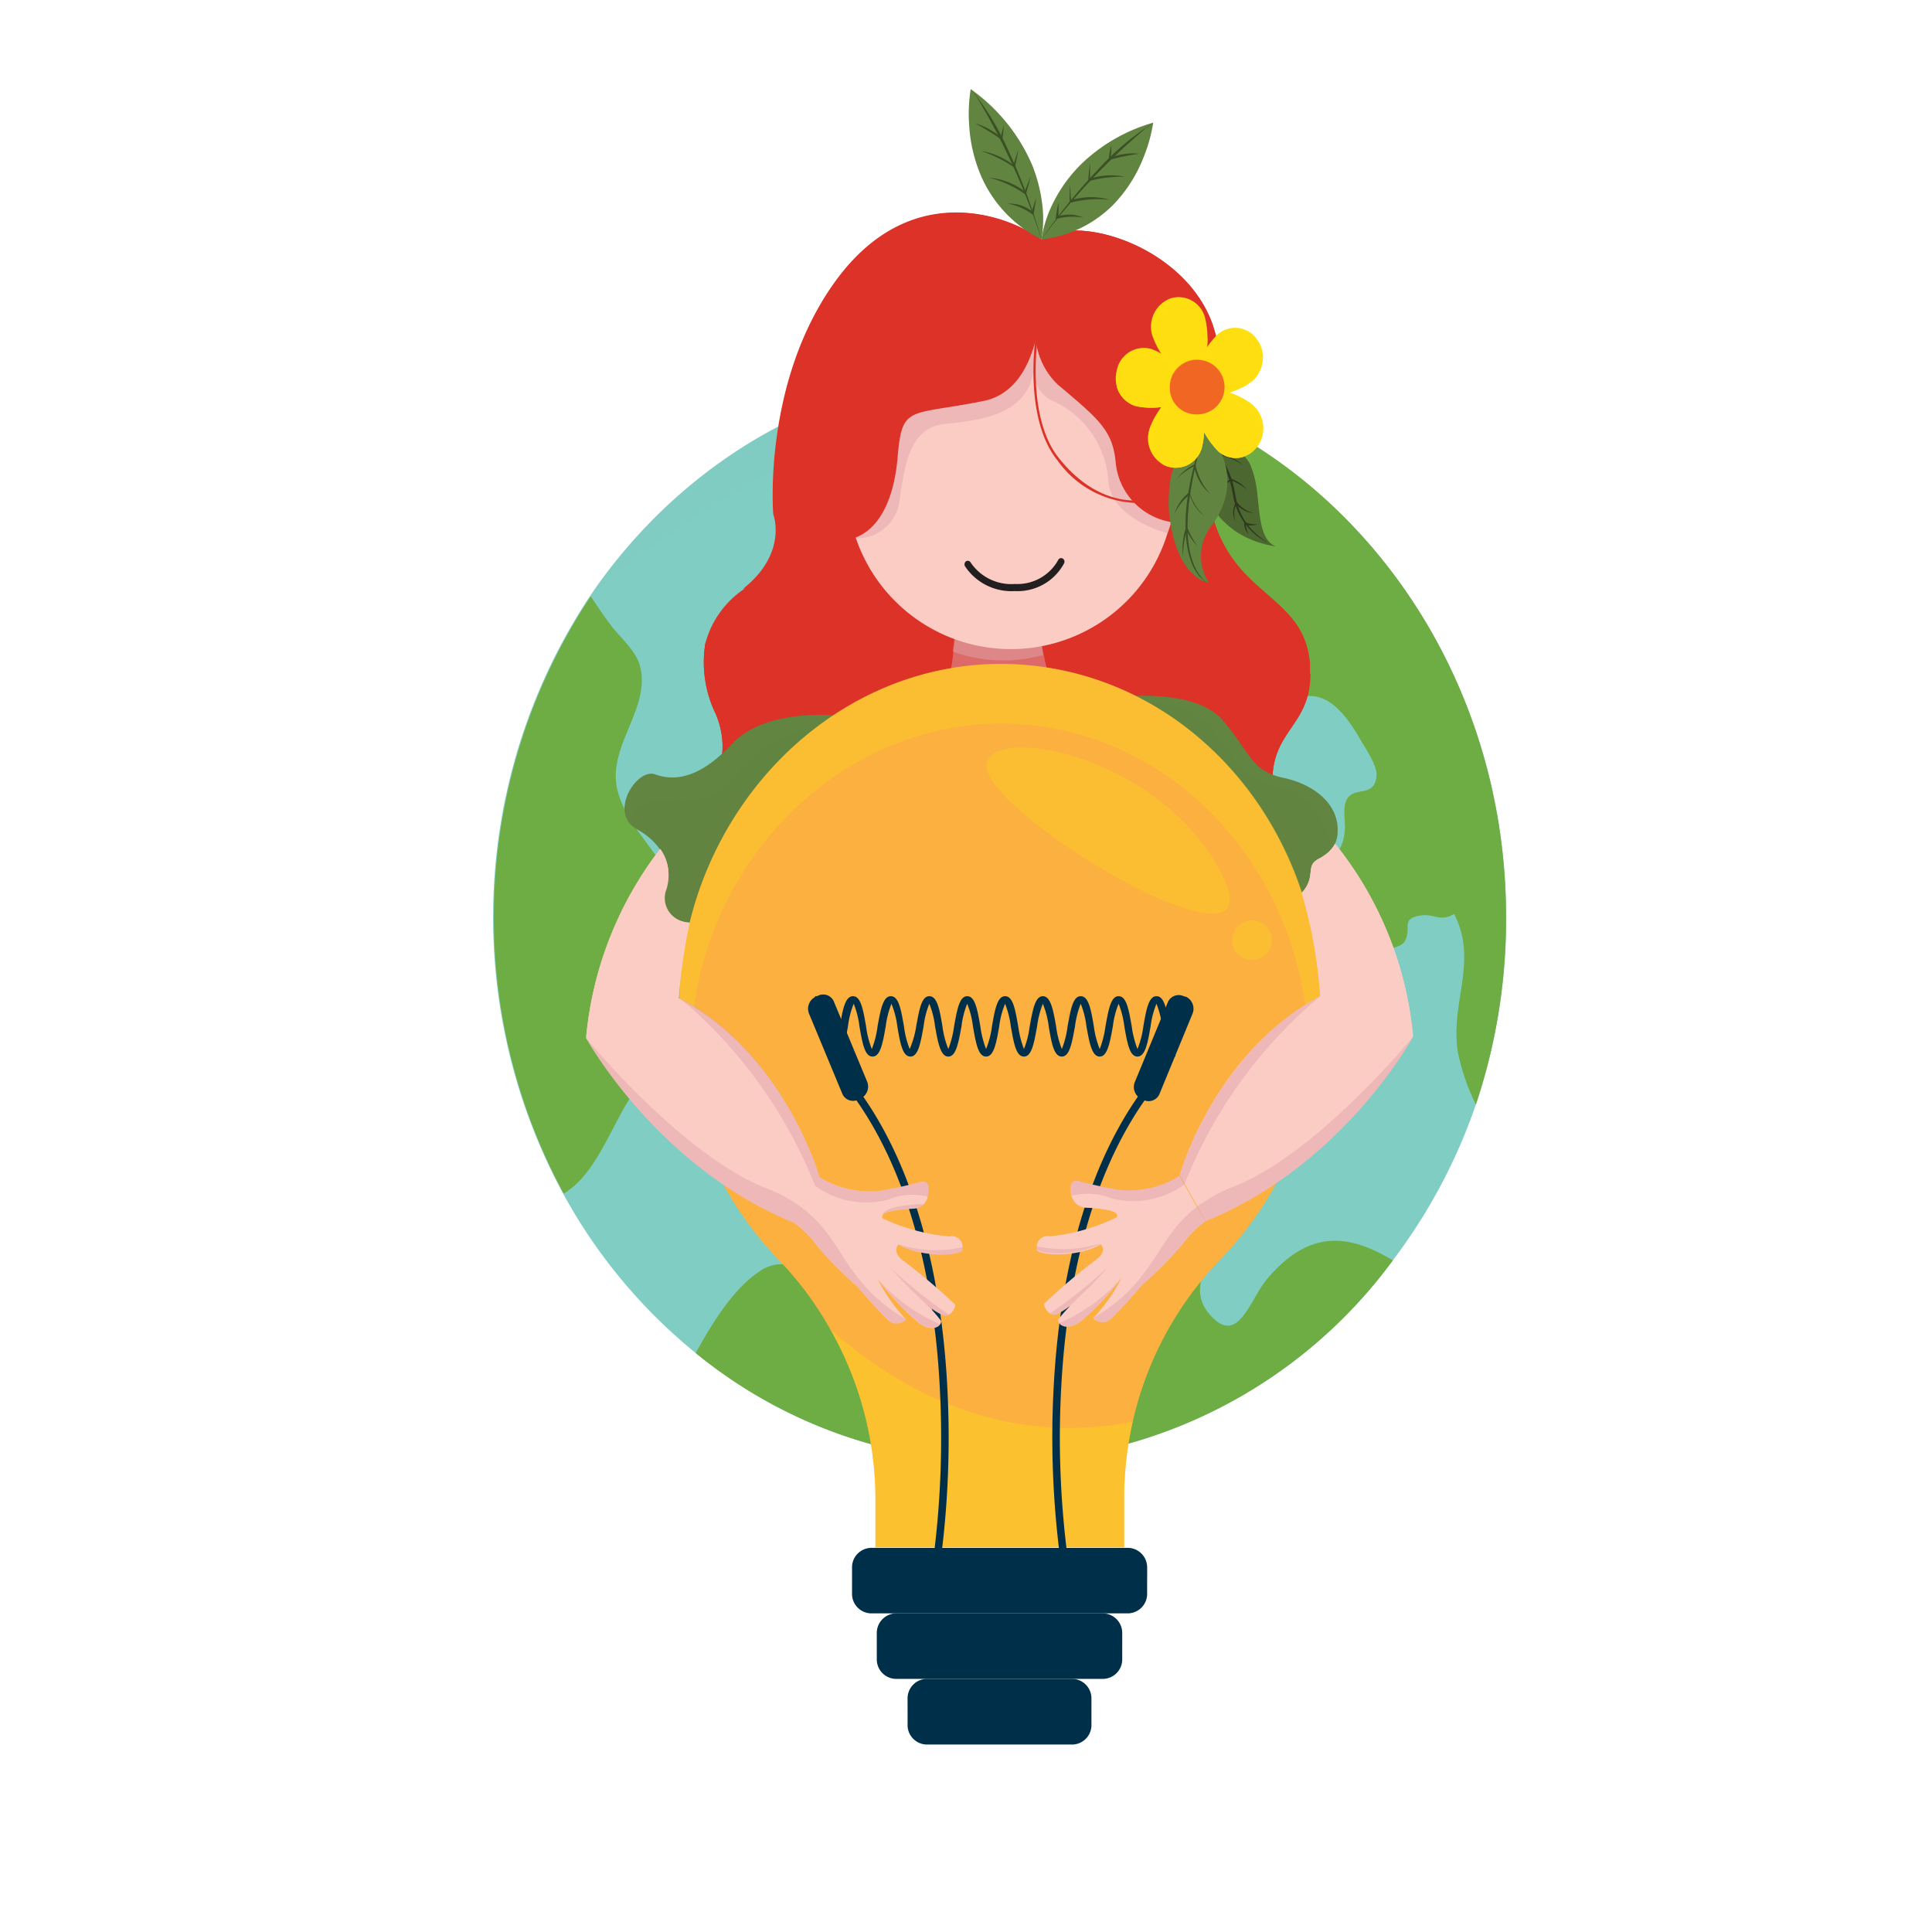 <svg xmlns="http://www.w3.org/2000/svg" viewBox="0 0 128 128"><defs><style>.a,.f{fill:#80cdc4;}.b,.d{fill:#6ead43;}.c,.d{opacity:0.24;}.aa,.ac,.ae,.ag,.aj,.al,.ao,.ar,.d,.f,.i,.m,.p,.q,.u,.w{isolation:isolate;}.e,.f,.q{opacity:0.33;}.g{fill:#dc3227;}.h,.i{opacity:0.7;}.i{fill:#e0a4ab;}.j{fill:#fbccc3;}.aj,.al,.k,.m{fill:#fede10;}.l,.m{opacity:0.59;}.n,.p,.q{fill:#4c6830;}.o,.p{opacity:0.3;}.r{fill:#2d381e;}.ae,.ag,.s,.u,.w{fill:#628441;}.t,.u{opacity:0.38;}.v,.w{opacity:0.28;}.x{fill:#3b5125;}.aa,.ac,.y{fill:#f16623;}.aa,.z{opacity:0.61;}.ab,.ac{opacity:0.42;}.ad,.ae{opacity:0.32;}.af,.ag{opacity:0.31;}.ah{fill:#fbb040;}.ai,.aj{opacity:0.6;}.ak,.al{opacity:0.54;}.am,.ao,.ar{fill:#003049;}.an,.ao{opacity:0.43;}.ap{fill:#231f20;}.aq,.ar{opacity:0.66;}</style></defs><title>img</title><path class="a" d="M99.78,60.75a38.48,38.48,0,0,1-2,12.43A36.92,36.92,0,0,1,92.28,83.5,32.67,32.67,0,0,1,66.22,96.86a31.91,31.91,0,0,1-20.13-7.22A35.42,35.42,0,0,1,37.3,79.06a38.46,38.46,0,0,1,1.79-39.57h0c6.1-9,16-14.85,27.12-14.85a31.73,31.73,0,0,1,4.6.34h0C87.19,27.39,99.78,42.48,99.78,60.75Z"/><path class="b" d="M99.78,60.75a38.48,38.48,0,0,1-2,12.43,14.33,14.33,0,0,1-1.19-3.46c-.53-3.33,1.37-6-.25-9.17-.9.54-1.3,0-2.13.09-1.49.2-.64.83-1.14,1.72s-4.38.68-4.84-.15a7.93,7.93,0,0,1,0-5c.54-1.11.8-1.14.88-2.38,0-.6-.19-1.51.21-2,.56-.7,1.82,0,1.88-1.52,0-.69-.79-1.81-1.13-2.41-1-1.71-2.28-3.32-4.17-2.62s-2.73,1.49-4.77.8c-1.42-.48-1.19,0-2.5.49-.87.3-1.53-.21-2.26-.42s-1.6-.73-2.35.2,0,1.94-.82,2.53c-1,.75-1.94-.54-2,1.45,0,1.1.41,2.07.11,3.19-1.16.68-4.72-.79-4.82-2.37-.07-1,2-2.65,2.54-3.32.93-1.08,1.16-1.41.87-2.72-.34-1.61-.84-1.87.53-3.11,1.07-1,1.57-1.8,3-2,.81-.1,2.42.18,2.37-1.2,0-.63-.86-1.07-1-1.72-.11-.47.16-.94.14-1.39-.14-2.67-2.29.16-2.35-1.59,0-.54.9-1.09,1-1.74a4.09,4.09,0,0,0-.74-1.85c-.79-1.62-2.09-3.1-2.1-5.06a5.66,5.66,0,0,1,.2-1.51h0C87.18,27.39,99.78,42.48,99.78,60.75Z"/><path class="b" d="M57.17,33.22a2.79,2.79,0,0,1,1.65-1.08c.67-.16.67,0,1.31.33A3.26,3.26,0,0,0,62,33c.41,0,.8-.5,1.23-.44.83.11,1.09,1.24,1.39,1.89.5,1.08,1,1.26,2,1.85,1.33.84.68,1.76,0,2.93a6,6,0,0,0-1,2.76,7,7,0,0,1-.1,1.47c-.31.63-.94.46-1.63.57-1.38.24-1.77,1-2.26,2.34a10,10,0,0,0-.48,1.88,6.08,6.08,0,0,1-.35,2.16c-.61.88-2.08.48-2.85.06a3.43,3.43,0,0,0-1.9-.58c-1.08,0-1.48-.63-2.25-1.45-1.31-1.39-3-2.85-1.22-4.72a3.61,3.61,0,0,1,1.35-.89c.48-.09,1,.34,1.51.47,1.58.42,1-.54,1.73-1.55a7.72,7.72,0,0,1,2.13-1.69c1.15-.73,1.23-1,.52-2.28a10.41,10.41,0,0,0-1.94-2.64c-.69-.63-2-1.6-.59-2.32Z"/><path class="b" d="M92.28,83.5A32.67,32.67,0,0,1,66.22,96.86a31.91,31.91,0,0,1-20.13-7.22c1.15-2.07,2.49-4.25,4.26-5.43s3.36.21,5,1.3c1.3.84,2.22,3.66,4.08,2.74s.79-3.13,1.81-4.44c1.34-1.73,2.67-1.68,2.46-4.16-.17-2.11-.15-4.9,2.3-4.26a3.67,3.67,0,0,1,2.2,1.35c.34.61,0,1.85.5,2.38,1.61,1.65,2.19-1.59,3-2.32,1.42-1.26,4.09-3.17,5.85-1.31.67.7.34,1.82.57,2.7.35,1.33,1.57,1.78,2,2.8,1,2.17-1.88,4,.09,6.17,1.81,2,2.58-1,3.7-2.38C86.8,81.33,89.46,81.82,92.28,83.5Z"/><path class="b" d="M60.8,65.58c-.52,1.4-2.36.81-3.38.83-1.34,0-2.65,1-3.74,1.81C51.84,69.6,51.47,70.65,49,71c-2.25.29-5.1-1.11-6.65.87-1.74,2.21-2.63,5.77-5,7.21a38.46,38.46,0,0,1,1.79-39.57h0c.43.64.85,1.28,1.3,1.87.66.9,1.8,1.78,2,2.92.6,2.78-2.31,5.27-1.5,8.17.5,1.82,1.93,3.28,2.93,4.82.72,1.12.67,1.29,1.66,1.13.73-.11,1.47-1,2.27-.87s.94.67,1.58,1.22a3.13,3.13,0,0,0,2.34.8c1.34.05,3.05-.3,4.3.3.68.33,1.21,1,1.9,1.38s1.18.34,1.71.6C60.6,62.3,61.26,64.34,60.8,65.58Z"/><g class="c"><path class="d" d="M97.74,73.18C99.39,35.87,71.26,25.13,70.83,25c16.35,2.42,29,17.51,29,35.78A38.48,38.48,0,0,1,97.74,73.18Z"/></g><g class="c"><path class="d" d="M37.3,79.06a38.46,38.46,0,0,1,1.79-39.57C38.92,39.84,31.13,55.47,37.3,79.06Z"/></g><g class="c"><path class="d" d="M92.28,83.5A32.67,32.67,0,0,1,66.22,96.86a31.91,31.91,0,0,1-20.13-7.22S69.64,100.22,92.28,83.5Z"/></g><g class="e"><path class="f" d="M70.83,25C52.78,27,39.09,39.49,39.09,39.49h0c6.1-9,16-14.85,27.12-14.85a31.73,31.73,0,0,1,4.6.34Z"/></g><path class="g" d="M84.43,53.14c.84,5-3.65,8.52-6.34,6.88s-8.73-5.73-17.49-1.14-13.93-1.56-14-3.94,2.2-4.26.83-7.62a7.81,7.81,0,0,1-.7-4.69,6.29,6.29,0,0,1,2.53-3.58c3-2.38,2-4.95,2-4.95s.46-.53,1.23-1.38c3.1-3.38,11.3-11.76,15.93-11.37h0l.37,0C73,22.13,77.21,28.6,79.18,32c.72,1.26,1.14,2.12,1.14,2.12a8.88,8.88,0,0,0,1.17,2.63c1.94,2.93,5,3.55,5.3,7.2q0,.32,0,.6C86.85,48.5,83.63,48.37,84.43,53.14Z"/><path class="g" d="M81.48,36.79c-.76.45-.32,1.91-1.08,2.3-.94.49-2.26-2.35-3-1.35a2.1,2.1,0,0,1-1.84.87l-.8-2.06s0-1.4,0-1.93.8-1.39.8-1.39A13.81,13.81,0,0,1,79.18,32c.72,1.26,1.14,2.12,1.14,2.12A8.88,8.88,0,0,0,81.48,36.79Z"/><path class="g" d="M84.43,53.14c.84,5-3.65,8.52-6.34,6.88s-8.73-5.73-17.49-1.14-13.93-1.56-14-3.94,2.2-4.26.83-7.62a7.81,7.81,0,0,1-.7-4.69,4.37,4.37,0,0,0,6,1.14c4.62-2.45,5.38-4.09,8.37-2.07s9.18,2.95,11.83-.06S80,40,82.06,44c1.3,2.61,3.6,2.22,4.76.6C86.85,48.5,83.63,48.37,84.43,53.14Z"/><g class="h"><path class="i" d="M69.74,45.63a5.65,5.65,0,0,1-7,0,20.3,20.3,0,0,0,.43-2.46c.14-1.08.23-2.05.23-2.05l5.56.82a8.62,8.62,0,0,0,.19,1.45A19.71,19.71,0,0,0,69.74,45.63Z"/></g><g class="h"><path class="i" d="M69.12,43.39a9.88,9.88,0,0,1-6-.22c.14-1.08.23-2.05.23-2.05l5.56.82A8.62,8.62,0,0,0,69.12,43.39Z"/></g><path class="j" d="M78.09,31.05a12.58,12.58,0,0,1-.74,4.28,10.85,10.85,0,0,1-20.66.28,12.73,12.73,0,0,1-.83-4.56c0-.27,0-.53,0-.79C56.26,24,61.08,19.08,67,19.08a10.57,10.57,0,0,1,6.4,2.18A12.26,12.26,0,0,1,78.09,31.05Z"/><g class="h"><path class="i" d="M78.09,31.05a12.58,12.58,0,0,1-.74,4.28c-.46-.13-3.85-1.13-3.92-3.55a6.27,6.27,0,0,0-3.54-5.15,2.32,2.32,0,0,1-1.44-1.95C68,27.43,65,27.86,62.71,28.07s-2.72,2.25-3.1,5a2.84,2.84,0,0,1-2.92,2.59A12.75,12.75,0,0,1,55.85,31q0-.39,0-.78a10.8,10.8,0,0,0,.81-2.19c.05-.78,4.37-4.92,5.47-5.78a20.44,20.44,0,0,1,4.06-2.09A7.85,7.85,0,0,1,69.74,20a21.34,21.34,0,0,1,3.63,1.27A12.26,12.26,0,0,1,78.09,31.05Z"/></g><path class="g" d="M69.08,18.47a19.28,19.28,0,0,1-.23,2.93c-.06.37-.14.74-.23,1.11-.5,1.95-1.51,3.67-3.48,4.06-5,1-5.38.21-5.68,3.82-.29,3.38-2,7.33-7.09,4.4a9.66,9.66,0,0,1-1.08-.69s-.72-8.68,4.06-15.35S66.34,14,69,15.86A22,22,0,0,1,69.08,18.47Z"/><path class="g" d="M80.32,34.16a4.41,4.41,0,0,1-6.4-3.5c-.2-2.13-1.06-2.84-3.85-5.19a4.83,4.83,0,0,1-1.45-3,11.13,11.13,0,0,1-.14-1.16,19.19,19.19,0,0,1,.08-3A24.09,24.09,0,0,1,69,15.86c2.39-1.75,9.6.49,11.37,5.73a16.2,16.2,0,0,1,.75,4.12A32.37,32.37,0,0,1,80.32,34.16Z"/><path class="g" d="M81.07,25.72A6.67,6.67,0,0,1,79.6,23.4c-2.95-7-5.26-4.1-10.52-4.93l-.52-.09a14.45,14.45,0,0,1-2.43-.72C58.69,14.77,52.22,25.53,52.5,32c0,.23,0,.46,0,.68a11.53,11.53,0,0,1-.16,2.07c-.64,3.9-3.11,4.26-3.11,4.26,3-2.38,2-4.95,2-4.95s-.72-8.68,4.06-15.35S66.34,14,69,15.86c2.39-1.75,9.59.49,11.37,5.73A16.2,16.2,0,0,1,81.07,25.72Z"/><path class="g" d="M75.2,33.32a6.66,6.66,0,0,1-5.14-2.82c-2.27-2.8-1.45-8.17-1.44-8.22l.14,0c0,.06-.81,5.35,1.41,8.09C73,33.91,76,33.08,76.05,33.07l0,.15A3.06,3.06,0,0,1,75.2,33.32Z"/><path class="k" d="M80,22.41a6.55,6.55,0,0,1-.14,1.34c-.15.62-.4,1.12-.79,1.25A1.2,1.2,0,0,1,78,24.65h0a5.09,5.09,0,0,1-.65-.66,5.62,5.62,0,0,1-1-1.77,2,2,0,0,1,1.21-2.45,1.8,1.8,0,0,1,2.28,1.3A5.5,5.5,0,0,1,80,22.41Z"/><path class="k" d="M80,22.41a6.55,6.55,0,0,1-.14,1.34,3.92,3.92,0,0,1-.59.47,1.84,1.84,0,0,1-1.26.43h0a5.09,5.09,0,0,1-.65-.66l0-.14A2.73,2.73,0,0,0,80,22.41Z"/><g class="l"><path class="m" d="M79.52,20.45a1.69,1.69,0,0,0-1.65-.32,2,2,0,0,0-1.21,2.45,5.86,5.86,0,0,0,1.06,1.85,5.76,5.76,0,0,1-1.39-2.21,2,2,0,0,1,1.21-2.45A1.75,1.75,0,0,1,79.52,20.45Z"/></g><path class="k" d="M78.88,25.9c-.11.45-.61.75-1.22.92a5,5,0,0,1-2.4.09A1.87,1.87,0,0,1,74,25.65a2.1,2.1,0,0,1,0-1.14,1.82,1.82,0,0,1,2.23-1.4C77.17,23.39,79.13,24.85,78.88,25.9Z"/><path class="k" d="M77.76,26.77l-.1.05a5,5,0,0,1-2.4.09A1.87,1.87,0,0,1,74,25.65c.69.51,2.49,1.56,3.59-.41Z"/><g class="l"><path class="m" d="M78.88,25.88c-.19-1-1.83-2.17-2.69-2.41A1.82,1.82,0,0,0,74,24.87a3.06,3.06,0,0,0,0,.32,2.26,2.26,0,0,1,0-.68,1.82,1.82,0,0,1,2.23-1.4C77.16,23.38,79.1,24.83,78.88,25.88Z"/></g><path class="n" d="M84.52,36.2a6.79,6.79,0,0,1-2-.62A5.41,5.41,0,0,1,81,34.47a4.14,4.14,0,0,1-.51-.66A4.77,4.77,0,0,1,80,32.76h0a9.06,9.06,0,0,1-.21-4.07,4.69,4.69,0,0,1,2.89,1.83,2,2,0,0,1,.24.49,6.68,6.68,0,0,1,.35,1.45C83.47,34.07,83.46,35.78,84.52,36.2Z"/><g class="o"><path class="p" d="M84.52,36.2a6.79,6.79,0,0,1-2-.62,9.73,9.73,0,0,0,.74-3.13C83.47,34.07,83.46,35.78,84.52,36.2Z"/></g><g class="e"><path class="q" d="M82.63,30.51c-1.52,0-1.67,2.4-1.68,4a4.14,4.14,0,0,1-.51-.66A4.77,4.77,0,0,1,80,32.76h0a9.1,9.1,0,0,1-.21-4.08A4.72,4.72,0,0,1,82.63,30.51Z"/></g><path class="r" d="M79.86,28.89a8.11,8.11,0,0,1,1.69,2.7c.26.68.28,1.43.53,2.1a4,4,0,0,0,1.17,1.7,7.16,7.16,0,0,0,.83.62,6.76,6.76,0,0,1-.87-.56,4.31,4.31,0,0,1-1.54-2.77A8.35,8.35,0,0,0,79.86,28.89Z"/><path class="r" d="M82.35,30.81a5.15,5.15,0,0,0-1.64-.7l.05,0a3.61,3.61,0,0,0-.33,1.26,2.2,2.2,0,0,0,0,.44,2.35,2.35,0,0,1,.06-1.34,4.13,4.13,0,0,1,.17-.45A3.55,3.55,0,0,1,82.35,30.81Z"/><path class="r" d="M82.62,32.44a3.28,3.28,0,0,0-1.09-.61h0a1.59,1.59,0,0,0-.61,1,2,2,0,0,0,0,.42,1.53,1.53,0,0,1,0-.43,1.44,1.44,0,0,1,.63-1.1A2.28,2.28,0,0,1,82.62,32.44Z"/><path class="r" d="M83.05,34a1.75,1.75,0,0,1-1.21-.67h.09a1.63,1.63,0,0,0-.14.95,1.08,1.08,0,0,0,.09.32,1.32,1.32,0,0,1,0-1.32l0-.09A2.17,2.17,0,0,0,83.05,34Z"/><path class="r" d="M83.32,34.72a1.06,1.06,0,0,1-.87,0l.09-.05a1.29,1.29,0,0,0,.11.55,1.3,1.3,0,0,0,.08.17,1,1,0,0,1-.3-.72v-.11A1.51,1.51,0,0,0,83.32,34.72Z"/><path class="s" d="M80.81,33.94a5.3,5.3,0,0,1-.55.9,3.25,3.25,0,0,0-.17,3.77s-1.66-.16-2.39-3.18A11.39,11.39,0,0,1,77.46,34a8.73,8.73,0,0,1,0-1.51c.21-3.09,2.34-3.85,2.34-3.85A4,4,0,0,1,81.23,31,4.46,4.46,0,0,1,80.81,33.94Z"/><g class="t"><path class="u" d="M80.26,34.84a3.25,3.25,0,0,0-.17,3.77s-1.66-.16-2.39-3.18c.67.26,1.75.22,3.11-1.49A5.3,5.3,0,0,1,80.26,34.84Z"/></g><g class="v"><path class="w" d="M81.23,31a3.93,3.93,0,0,0-3.81,1.49c.22-3.09,2.34-3.85,2.34-3.85A4,4,0,0,1,81.23,31Z"/></g><path class="x" d="M79.76,28.68c-.68,2.46-1.71,6.57-.57,8.94a2.61,2.61,0,0,0,.8,1,2.49,2.49,0,0,1-.86-.93C77.87,35.27,78.9,31.11,79.76,28.68Z"/><path class="x" d="M78.38,36.84a4.38,4.38,0,0,1,.23-2c.11.27.23.52.36.77a4,4,0,0,0,.39.59A3.27,3.27,0,0,1,78.57,35h.09A6.59,6.59,0,0,0,78.38,36.84Z"/><path class="x" d="M77.81,34.05a2.89,2.89,0,0,1,1-1.45,3.34,3.34,0,0,0,1,1.6,2.67,2.67,0,0,1-1-1.49l.08,0A3.65,3.65,0,0,0,77.81,34.05Z"/><path class="x" d="M78,31.67a3.54,3.54,0,0,1,1.21-.94l0,.07a3.94,3.94,0,0,0,1,1.95,3.09,3.09,0,0,1-1.11-1.94l.06.05A5.22,5.22,0,0,0,78,31.67Z"/><path class="k" d="M83.27,29.63a1.82,1.82,0,0,1-.9.64,1.73,1.73,0,0,1-1.67-.38,5.83,5.83,0,0,1-1.43-2.51,1.47,1.47,0,0,1,.09-1.24c.65-.84,2.9,0,3.68.73A2.06,2.06,0,0,1,83.27,29.63Z"/><path class="k" d="M82.37,30.27a1.73,1.73,0,0,1-1.67-.38,5.84,5.84,0,0,1-1.44-2.51,2.37,2.37,0,0,1,1-.89C79.87,29.52,81.86,30.16,82.37,30.27Z"/><g class="l"><path class="m" d="M83.41,29.43a2.08,2.08,0,0,0-.54-2.21c-.77-.68-3-1.55-3.66-.74a1,1,0,0,1,.15-.34c.65-.83,2.9,0,3.67.73A2.05,2.05,0,0,1,83.41,29.43Z"/></g><path class="k" d="M79.64,29.61a1.8,1.8,0,0,1-2.28,1.3,1.46,1.46,0,0,1-.31-.14,2,2,0,0,1-.9-2.32c.3-1,1.74-3.09,2.71-2.77.45.15.72.81.84,1.57A6,6,0,0,1,79.64,29.61Z"/><path class="k" d="M79.64,29.61a1.8,1.8,0,0,1-2.28,1.3,1.46,1.46,0,0,1-.31-.14,2.86,2.86,0,0,0,2.47-3.35l.18-.17A6,6,0,0,1,79.64,29.61Z"/><g class="l"><path class="m" d="M79.12,25.84c-1-.21-2.35,1.78-2.64,2.79a2.05,2.05,0,0,0,.77,2.24,2,2,0,0,1-1.1-2.42c.3-1,1.74-3.09,2.71-2.77A.87.87,0,0,1,79.12,25.84Z"/></g><path class="k" d="M83,25.22a2.8,2.8,0,0,1-.36.25c-1,.6-2.78,1.13-3.33.39a1.8,1.8,0,0,1,0-1.6,6,6,0,0,1,1.38-2.12,1.74,1.74,0,0,1,2.56.32A2.06,2.06,0,0,1,83,25.22Z"/><path class="k" d="M82.66,25.47c-1,.6-2.78,1.13-3.33.39a1.8,1.8,0,0,1,0-1.6l.07-.06A4,4,0,0,0,82.66,25.47Z"/><g class="l"><path class="m" d="M83.7,23.86a2,2,0,0,0-.39-1,1.73,1.73,0,0,0-2.56-.32,5.54,5.54,0,0,0-1.58,2.92,5.06,5.06,0,0,1,1.58-3.28,1.74,1.74,0,0,1,2.56.32A2,2,0,0,1,83.7,23.86Z"/></g><path class="y" d="M79.18,27.45a1.81,1.81,0,1,0-1.67-1.8A1.74,1.74,0,0,0,79.18,27.45Z"/><g class="z"><path class="aa" d="M80.75,26.27a1.68,1.68,0,0,1-1.57,1.18,1.74,1.74,0,0,1-1.68-1.8,1.86,1.86,0,0,1,.27-1,1.77,1.77,0,0,0-.1.61,1.75,1.75,0,0,0,1.67,1.81A1.65,1.65,0,0,0,80.75,26.27Z"/></g><g class="ab"><path class="ac" d="M80.59,26.63a2.12,2.12,0,0,0,.1-.62A1.74,1.74,0,0,0,79,24.21,1.64,1.64,0,0,0,77.6,25a1.7,1.7,0,0,1,1.58-1.18,1.73,1.73,0,0,1,1.67,1.8A1.89,1.89,0,0,1,80.59,26.63Z"/></g><path class="s" d="M76.4,8.13a10.2,10.2,0,0,1-.62,2.25,9.44,9.44,0,0,1-2,3.16A7.94,7.94,0,0,1,69,15.86a8,8,0,0,1,.81-2.49,9.45,9.45,0,0,1,1.64-2.31A11.32,11.32,0,0,1,76.4,8.13Z"/><g class="t"><path class="u" d="M76.4,8.13a10.2,10.2,0,0,1-.62,2.25c-1.56-.59-3.39.16-4.38.69A11.23,11.23,0,0,1,76.4,8.13Z"/></g><g class="v"><path class="w" d="M73.78,13.54A7.94,7.94,0,0,1,69,15.86a8,8,0,0,1,.81-2.49C70.92,14.54,72.8,14,73.78,13.54Z"/></g><path class="x" d="M69,15.86a37.58,37.58,0,0,1,3.85-4.74,17.35,17.35,0,0,1,3.6-3l-.54.38A43.07,43.07,0,0,0,69,15.86Z"/><path class="x" d="M73.63,9.61c0,.31,0,.61-.07.91l-.08-.07L74,10.3a4.47,4.47,0,0,1,1.5-.12,16,16,0,0,0-1.95.4l-.1,0C73.48,10.27,73.54,9.94,73.63,9.61Z"/><path class="x" d="M72.22,10.81c0,.37,0,.74,0,1.12l-.08-.07a4.55,4.55,0,0,1,2.4-.15,8.75,8.75,0,0,0-2.45.3C72.12,11.61,72.16,11.21,72.22,10.81Z"/><path class="x" d="M70.91,12.18q0,.59.06,1.17l-.08-.06a2.86,2.86,0,0,1,.64-.16,4.33,4.33,0,0,1,2,.11,7.13,7.13,0,0,0-2.56.18l-.09,0C70.85,13,70.87,12.6,70.91,12.18Z"/><path class="x" d="M70.13,13.41c0,.34,0,.68,0,1L70,14.36a2.46,2.46,0,0,1,.45-.11,2.31,2.31,0,0,1,1.32.17,4,4,0,0,0-1.73.07l-.1,0A10.64,10.64,0,0,1,70.13,13.41Z"/><path class="s" d="M69,15.86a8.45,8.45,0,0,1-4-4.2,10,10,0,0,1-.79-3.37,10.37,10.37,0,0,1,.1-2.38A11.92,11.92,0,0,1,68.41,11a10.16,10.16,0,0,1,.6,2.24A8,8,0,0,1,69,15.86Z"/><g class="t"><path class="u" d="M68.41,11a8.46,8.46,0,0,0-4.17-2.74,10.37,10.37,0,0,1,.1-2.38A11.92,11.92,0,0,1,68.41,11Z"/></g><g class="v"><path class="w" d="M69,15.86a8.45,8.45,0,0,1-4-4.2c1,1,2.56,2.12,4,1.61A8,8,0,0,1,69,15.86Z"/></g><path class="x" d="M69,15.86a46,46,0,0,0-4.26-9.39l-.4-.56A18.35,18.35,0,0,1,66.82,10,39.31,39.31,0,0,1,69,15.86Z"/><path class="x" d="M66.5,8.3a8.8,8.8,0,0,1-.1,1l-.08-.07c-.54-.39-1.14-.73-1.71-1.07a5.06,5.06,0,0,1,1.78,1l-.1,0C66.35,8.89,66.42,8.59,66.5,8.3Z"/><path class="x" d="M67.47,9.93c-.07.4-.15.79-.24,1.19l-.08-.06A9.22,9.22,0,0,0,65,10a4.7,4.7,0,0,1,2.22,1l-.1,0C67.23,10.63,67.34,10.28,67.47,9.93Z"/><path class="x" d="M68.28,11.69c-.09.41-.21.82-.32,1.22l-.07-.06a7.27,7.27,0,0,0-2.37-1.08,4.5,4.5,0,0,1,1.88.59,3.12,3.12,0,0,1,.56.39l-.1,0C68,12.41,68.13,12.05,68.28,11.69Z"/><path class="x" d="M68.64,13.13a10.68,10.68,0,0,1-.18,1.11l-.09-.06a4,4,0,0,0-1.61-.69,2.42,2.42,0,0,1,1.31.31,3.19,3.19,0,0,1,.38.26l-.1,0C68.43,13.77,68.53,13.45,68.64,13.13Z"/><path class="s" d="M55.86,47.44l-.24.38c-.57.9-2.08,3.29-3.76,5.79-2.43,3.63-5.2,7.52-6,7.52a1.66,1.66,0,0,1-1.85-1.78,1.58,1.58,0,0,1,.1-.47c.38-1.19.07-2.83-1.91-3.94a1.79,1.79,0,0,1-.51-.42c-1-1.29.64-3.59,1.69-3.22s2.74.53,5.1-2S55.86,47.44,55.86,47.44Z"/><g class="ad"><path class="ae" d="M51.86,53.61c-2.43,3.63-5.2,7.52-6,7.52a1.66,1.66,0,0,1-1.85-1.78c1-.15,2.26-.94,2.72-3.11.77-3.62,5.1-5.68,5.1-5.68A28.4,28.4,0,0,1,51.86,53.61Z"/></g><g class="af"><path class="ag" d="M55.86,47.44l-.24.38c-1.84.27-5.08,1.07-6.82,3.48-2.51,3.48-6.28.13-7.06,3.22-1-1.29.64-3.59,1.69-3.22s2.74.53,5.1-2S55.86,47.44,55.86,47.44Z"/></g><path class="s" d="M45.08,57Z"/><path class="s" d="M88.62,55.15a1.85,1.85,0,0,1-.36,1.06c-.5.62-1.32.68-1.43,1.54,0,0,0,.07,0,.1a1.74,1.74,0,0,1-1.09,1.64L77.1,49.37h0l-2.32-2.72-.43-.5.18,0c.91-.08,4.86-.31,6.48,1.57,1.83,2.13,1.87,3.36,4,3.81S88.73,53.34,88.62,55.15Z"/><g class="ad"><path class="ae" d="M86.83,57.75s0,.07,0,.1a1.74,1.74,0,0,1-1.09,1.64L77.1,49.37h0a14.58,14.58,0,0,1-.64-2s2.89.21,4,1.91a24.66,24.66,0,0,0,3.88,4.59A9,9,0,0,1,86.83,57.75Z"/></g><g class="af"><path class="ag" d="M88.62,55.15a1.85,1.85,0,0,1-.36,1.06c-.3-1.32-1.35-3.7-3.42-4-2.56-.41-3-2.14-4.85-4.16s-5.22-1.39-5.22-1.39l-.24-.52c.91-.08,4.86-.31,6.48,1.57,1.83,2.13,1.86,3.36,4,3.81S88.73,53.34,88.62,55.15Z"/></g><path class="ah" d="M87.47,66.86a23.69,23.69,0,0,1-6.59,16.56,22.54,22.54,0,0,0-5.83,10.76,22.84,22.84,0,0,0-.57,5v3.33H58V99.26A22.79,22.79,0,0,0,55,88.06a22.18,22.18,0,0,0-3.47-4.65A23.66,23.66,0,0,1,45,66.86c0-12.62,9.79-23,21.51-22.87S87.47,54.32,87.47,66.86Z"/><g class="ai"><path class="aj" d="M75.05,94.19a22.68,22.68,0,0,0-.57,5v3.33H58V99.26A22.79,22.79,0,0,0,55,88.06C59.27,91.84,66.16,95.93,75.05,94.19Z"/></g><g class="ak"><path class="al" d="M86.28,74.43a23.66,23.66,0,0,0,.43-4.49c0-12.08-9-21.9-20.24-22s-20.73,9.88-20.73,22a24.39,24.39,0,0,0,.42,4.48A24.42,24.42,0,0,1,45,66.86c0-12.62,9.79-23,21.51-22.87s21,10.33,21,22.87A24.49,24.49,0,0,1,86.28,74.43Z"/></g><path class="am" d="M74.7,106.89h-17a1.29,1.29,0,0,1-1.25-1.33v-1.68a1.29,1.29,0,0,1,1.25-1.33h17A1.29,1.29,0,0,1,76,103.88v1.68A1.29,1.29,0,0,1,74.7,106.89Z"/><path class="am" d="M73.11,111.23H59.33a1.29,1.29,0,0,1-1.24-1.33v-1.67a1.3,1.3,0,0,1,1.24-1.34H73.11a1.3,1.3,0,0,1,1.24,1.34v1.67A1.29,1.29,0,0,1,73.11,111.23Z"/><g class="an"><g class="an"><path class="ao" d="M74.35,108.41v.71a1.46,1.46,0,0,0-1.41-1.51H59.5a1.46,1.46,0,0,0-1.41,1.51v-.71a1.47,1.47,0,0,1,1.41-1.52H72.94A1.47,1.47,0,0,1,74.35,108.41Z"/></g></g><path class="am" d="M71.07,115.58h-9.7a1.29,1.29,0,0,1-1.24-1.34v-1.67a1.29,1.29,0,0,1,1.24-1.34h9.7a1.29,1.29,0,0,1,1.24,1.34v1.67A1.29,1.29,0,0,1,71.07,115.58Z"/><g class="an"><g class="an"><path class="ao" d="M72.31,112.75v.71a1.46,1.46,0,0,0-1.4-1.51H61.53a1.46,1.46,0,0,0-1.4,1.51v-.71a1.47,1.47,0,0,1,1.4-1.52h9.38A1.47,1.47,0,0,1,72.31,112.75Z"/></g></g><path class="am" d="M62.37,103l-.49-.08a62.06,62.06,0,0,0,.39-10.85C62,86.5,60.8,78.63,56.67,72.8l.4-.32c4.21,5.94,5.42,13.92,5.7,19.58A62.44,62.44,0,0,1,62.37,103Z"/><path class="am" d="M57,72.79l-.2.09a.77.77,0,0,1-1-.43l-2.19-5.27a.88.88,0,0,1,.4-1.13l.2-.09a.77.77,0,0,1,1.05.43l2.19,5.27A.88.88,0,0,1,57,72.79Z"/><path class="am" d="M70.21,103a61.81,61.81,0,0,1-.41-10.94c.28-5.66,1.5-13.64,5.71-19.58l.39.33c-4.13,5.82-5.32,13.69-5.6,19.27a61.35,61.35,0,0,0,.4,10.84Z"/><path class="am" d="M75.58,72.79l.19.09a.78.78,0,0,0,1.06-.43L79,67.18a.88.88,0,0,0-.4-1.13L78.42,66a.78.78,0,0,0-1.06.43l-2.18,5.27A.88.88,0,0,0,75.58,72.79Z"/><path class="am" d="M77.87,70c-.52,0-.67-.86-.87-2a6.3,6.3,0,0,0-.38-1.5,5.8,5.8,0,0,0-.39,1.5c-.19,1.09-.35,2-.87,2s-.67-.87-.87-2a5.86,5.86,0,0,0-.38-1.5,5.86,5.86,0,0,0-.38,1.5c-.2,1.09-.36,2-.87,2s-.68-.87-.88-2a5.86,5.86,0,0,0-.38-1.5,6.3,6.3,0,0,0-.38,1.5c-.2,1.09-.35,2-.87,2s-.68-.87-.87-2a5.8,5.8,0,0,0-.39-1.5,6.3,6.3,0,0,0-.38,1.5c-.2,1.09-.35,2-.87,2s-.67-.87-.87-2a6.3,6.3,0,0,0-.38-1.5,5.8,5.8,0,0,0-.39,1.5c-.19,1.09-.35,2-.87,2s-.67-.87-.87-2a5.86,5.86,0,0,0-.38-1.5,5.86,5.86,0,0,0-.38,1.5c-.2,1.09-.36,2-.87,2s-.68-.87-.88-2a5.86,5.86,0,0,0-.38-1.5,5.86,5.86,0,0,0-.38,1.5c-.2,1.09-.35,2-.87,2s-.68-.87-.87-2a5.8,5.8,0,0,0-.39-1.5,6.3,6.3,0,0,0-.38,1.5c-.19,1.09-.35,2-.87,2s-.67-.87-.87-2a5.86,5.86,0,0,0-.38-1.5,5.86,5.86,0,0,0-.38,1.5c-.2,1.09-.36,2-.87,2s-.68-.87-.88-2A4.62,4.62,0,0,0,54,66.55h0V66c.52,0,.68.86.87,2a6,6,0,0,0,.39,1.5,6.58,6.58,0,0,0,.38-1.5c.19-1.1.35-2,.87-2s.67.86.87,2a6.09,6.09,0,0,0,.38,1.5,6.09,6.09,0,0,0,.38-1.5c.2-1.1.36-2,.88-2s.67.86.87,2a6.09,6.09,0,0,0,.38,1.5A6.09,6.09,0,0,0,60.7,68c.2-1.1.35-2,.87-2s.68.86.87,2a6,6,0,0,0,.39,1.5,6.58,6.58,0,0,0,.38-1.5c.2-1.1.35-2,.87-2s.67.86.87,2a6.58,6.58,0,0,0,.38,1.5,6,6,0,0,0,.39-1.5c.19-1.1.35-2,.87-2s.67.86.87,2a6.58,6.58,0,0,0,.38,1.5,6.09,6.09,0,0,0,.38-1.5c.2-1.1.36-2,.87-2s.68.86.88,2a6.09,6.09,0,0,0,.38,1.5,6.09,6.09,0,0,0,.38-1.5c.2-1.1.35-2,.87-2s.68.86.87,2a6,6,0,0,0,.39,1.5,6.58,6.58,0,0,0,.38-1.5c.2-1.1.35-2,.87-2s.67.86.87,2a6.58,6.58,0,0,0,.38,1.5,6,6,0,0,0,.39-1.5c.19-1.1.35-2,.87-2s.67.86.87,2a4.62,4.62,0,0,0,.41,1.53h0Z"/><path class="ap" d="M67.24,39.16a3.69,3.69,0,0,1-3.31-1.65.26.26,0,0,1,.08-.33.22.22,0,0,1,.3.09,3.25,3.25,0,0,0,2.93,1.42,3.09,3.09,0,0,0,2.87-1.59A.21.21,0,0,1,70.4,37a.24.24,0,0,1,.1.32A3.49,3.49,0,0,1,67.24,39.16Z"/><path class="j" d="M93.62,68.68h0c-.15.26-4.71,8.54-13.75,12.23h0l-.55-1h0l-.82-1.46-.34-.6S80.41,69.75,87.47,66h0a31.52,31.52,0,0,0-1.23-6.85,2,2,0,0,0,.55-1.06c.11-.65,0-.85.57-1.19h0a2.38,2.38,0,0,0,1.09-1A23.84,23.84,0,0,1,93.62,68.68Z"/><path class="j" d="M93.62,68.68h0s-2-8.67-6.25-11.78h0a2.44,2.44,0,0,0,1.09-1A23.84,23.84,0,0,1,93.62,68.68Z"/><path class="j" d="M87.47,66a31.43,31.43,0,0,0-1.23-6.85,2,2,0,0,0,.55-1.06c.11-.65,0-.85.58-1.2a10.4,10.4,0,0,1-.4,2.35A15.92,15.92,0,0,1,87.47,66Z"/><path class="j" d="M79.87,80.91h0a7.15,7.15,0,0,0-1.57,1.58,23.7,23.7,0,0,1-2.62,2.63s-1.34,1.57-2,2.19a.84.84,0,0,1-1.09.15h0a.45.45,0,0,1-.17-.13h0a11,11,0,0,0,1.88-2.66h0a18.46,18.46,0,0,1-2.71,2.89c-.76.52-1.24.34-1.41.1a.33.33,0,0,1-.07-.24,10.81,10.81,0,0,1,1.41-1.48l-.19.16a4.07,4.07,0,0,1-1.41,1,.63.63,0,0,1-.35-.07,1,1,0,0,1-.41-.64,39.66,39.66,0,0,1,3.55-3c.67-.56.21-.95.21-.95h0c-1.45.88-4.17.77-4.23.34a.76.76,0,0,1,0-.15.71.71,0,0,1,.87-.72A12.94,12.94,0,0,0,74,80.64a.23.23,0,0,0,0-.17h0c-.08-.24-.77-.39-2-.46a1.09,1.09,0,0,1-.73-.29h0a1.1,1.1,0,0,1-.28-.49,2,2,0,0,1-.06-.58.4.4,0,0,1,.51-.41,21.83,21.83,0,0,0,2.76.6,6.29,6.29,0,0,0,3.94-.93l.34.59L79.32,80Z"/><g class="h"><path class="i" d="M93.62,68.69c-.15.26-4.71,8.54-13.75,12.22h0a7.15,7.15,0,0,0-1.57,1.58,23.7,23.7,0,0,1-2.62,2.63s-1.34,1.57-2,2.19a.84.84,0,0,1-1.09.15h0l-.17-.13h0c4.2-2.47,4.08-5.26,6.91-7.4h0a10.38,10.38,0,0,1,2.42-1.32C87.2,76.47,93.45,68.89,93.62,68.69Z"/></g><g class="h"><path class="i" d="M87.47,66a31.23,31.23,0,0,0-9,12.47,5.74,5.74,0,0,1-4.84.92A4.23,4.23,0,0,0,71,79.22a2,2,0,0,1-.07-.58.41.41,0,0,1,.52-.41,23.32,23.32,0,0,0,2.76.6,6.26,6.26,0,0,0,3.94-.94S80.41,69.75,87.47,66Z"/></g><g class="h"><path class="i" d="M73.43,83.93a28,28,0,0,1-2.12,2.17,4.12,4.12,0,0,1-1.41,1,.71.71,0,0,1-.34-.08A33.23,33.23,0,0,0,73.43,83.93Z"/></g><g class="h"><path class="i" d="M74.29,84.67a19,19,0,0,1-2.71,2.89c-.76.52-1.24.34-1.42.1A11.35,11.35,0,0,0,74.29,84.67Z"/></g><g class="h"><path class="i" d="M72.91,82.37h0c-1.45.88-4.17.77-4.23.34a.76.76,0,0,1,0-.15A8,8,0,0,0,72.91,82.37Z"/></g><path class="j" d="M74,80.46c-.08-.25-.77-.39-2-.46a1.07,1.07,0,0,1-.73-.29h0S73.9,79.74,74,80.46Z"/><path class="j" d="M83.29,72.93a.25.25,0,0,1-.41-.28,10.54,10.54,0,0,1,3.86-5.2C89.56,65.61,85.27,70.57,83.29,72.93Z"/><path class="j" d="M45.08,57Z"/><path class="j" d="M54.3,78l-.34.59L53.13,80h0l-.55,1h0c-9-3.69-13.61-12-13.75-12.23h0a24.11,24.11,0,0,1,4.91-12.52,3,3,0,0,1,.54,1.43,3.08,3.08,0,0,1-.12,1.22,1.6,1.6,0,0,0,.93,2.1,2.2,2.2,0,0,0,.6.14,35.13,35.13,0,0,0-.72,5h0C52,69.82,54.3,78,54.3,78Z"/><path class="j" d="M43.74,56.24a2.94,2.94,0,0,1,.54,1.42c-3.7,3.52-5.45,11.1-5.45,11.1h0A24.06,24.06,0,0,1,43.74,56.24Z"/><path class="j" d="M45.08,57Z"/><path class="j" d="M45.08,57Z"/><path class="j" d="M45.69,61.12a35.17,35.17,0,0,0-.72,5,13.29,13.29,0,0,1,.12-5.1A2.2,2.2,0,0,0,45.69,61.12Z"/><path class="j" d="M52.58,81h0a6.51,6.51,0,0,1,1.58,1.58,24,24,0,0,0,2.61,2.63s1.34,1.56,2,2.19a.84.84,0,0,0,1.09.15h0a.83.83,0,0,0,.17-.13h0a11.43,11.43,0,0,1-1.87-2.66,0,0,0,0,0,0,0h0a18,18,0,0,0,2.71,2.89c.75.52,1.24.34,1.41.1a.33.33,0,0,0,.07-.24A10.81,10.81,0,0,0,60.94,86l.19.16a4.23,4.23,0,0,0,1.41,1,.65.65,0,0,0,.35-.07,1,1,0,0,0,.41-.64,41.14,41.14,0,0,0-3.55-3c-.67-.56-.22-1-.22-1h0c1.46.88,4.18.77,4.24.34v-.15a.7.7,0,0,0-.86-.72,13.07,13.07,0,0,1-4.45-1.21.27.27,0,0,1,0-.17h0c.08-.25.78-.39,2-.46a1.09,1.09,0,0,0,.73-.29h0a1.08,1.08,0,0,0,.27-.49,2,2,0,0,0,.07-.58A.4.4,0,0,0,61,78.3a21.83,21.83,0,0,1-2.76.6,6.3,6.3,0,0,1-4-.94l-.33.6L53.13,80Z"/><g class="h"><path class="i" d="M38.83,68.76C39,69,43.54,77.3,52.58,81h0a6.51,6.51,0,0,1,1.58,1.58,23.7,23.7,0,0,0,2.62,2.63s1.34,1.56,2,2.19a.84.84,0,0,0,1.09.15h0l.17-.13h0c-4.19-2.47-4.07-5.26-6.9-7.4h0a9.92,9.92,0,0,0-2.43-1.32C45.25,76.54,39,69,38.83,68.76Z"/></g><g class="h"><path class="i" d="M45,66.09a31.23,31.23,0,0,1,9,12.47,5.74,5.74,0,0,0,4.84.92,4.16,4.16,0,0,1,2.65-.19,2.41,2.41,0,0,0,.07-.58A.41.41,0,0,0,61,78.3a23.81,23.81,0,0,1-2.76.6A6.26,6.26,0,0,1,54.3,78S52,69.82,45,66.09Z"/></g><g class="h"><path class="i" d="M59,84c.23.26,1.13,1.27,2.11,2.17a4.23,4.23,0,0,0,1.41,1,.63.63,0,0,0,.35-.07A32.39,32.39,0,0,1,59,84Z"/></g><g class="h"><path class="i" d="M58.16,84.74a18.46,18.46,0,0,0,2.71,2.89c.76.52,1.24.34,1.41.1A11.38,11.38,0,0,1,58.16,84.74Z"/></g><g class="h"><path class="i" d="M59.54,82.44h0c1.45.88,4.17.77,4.23.34a.76.76,0,0,0,0-.15A8,8,0,0,1,59.54,82.44Z"/></g><g class="h"><path class="i" d="M58.46,80.53c.08-.25.77-.39,2-.46a1.1,1.1,0,0,0,.73-.3h0S58.54,79.8,58.46,80.53Z"/></g><path class="j" d="M49.16,73c.18.22.51,0,.41-.28a10.64,10.64,0,0,0-3.87-5.2C42.89,65.68,47.18,70.64,49.16,73Z"/><g class="ak"><path class="al" d="M65.39,50.49C66.17,48,77.13,50.26,81,58S64.43,53.56,65.39,50.49Z"/></g><g class="ak"><path class="al" d="M82.86,63.59a1.31,1.31,0,1,0-1.22-1.31A1.26,1.26,0,0,0,82.86,63.59Z"/></g><g class="aq"><g class="aq"><path class="ar" d="M76,104.06v.72a1.47,1.47,0,0,0-1.41-1.52H57.9a1.47,1.47,0,0,0-1.41,1.52v-.72a1.46,1.46,0,0,1,1.41-1.51H74.54A1.47,1.47,0,0,1,76,104.06Z"/></g></g></svg>